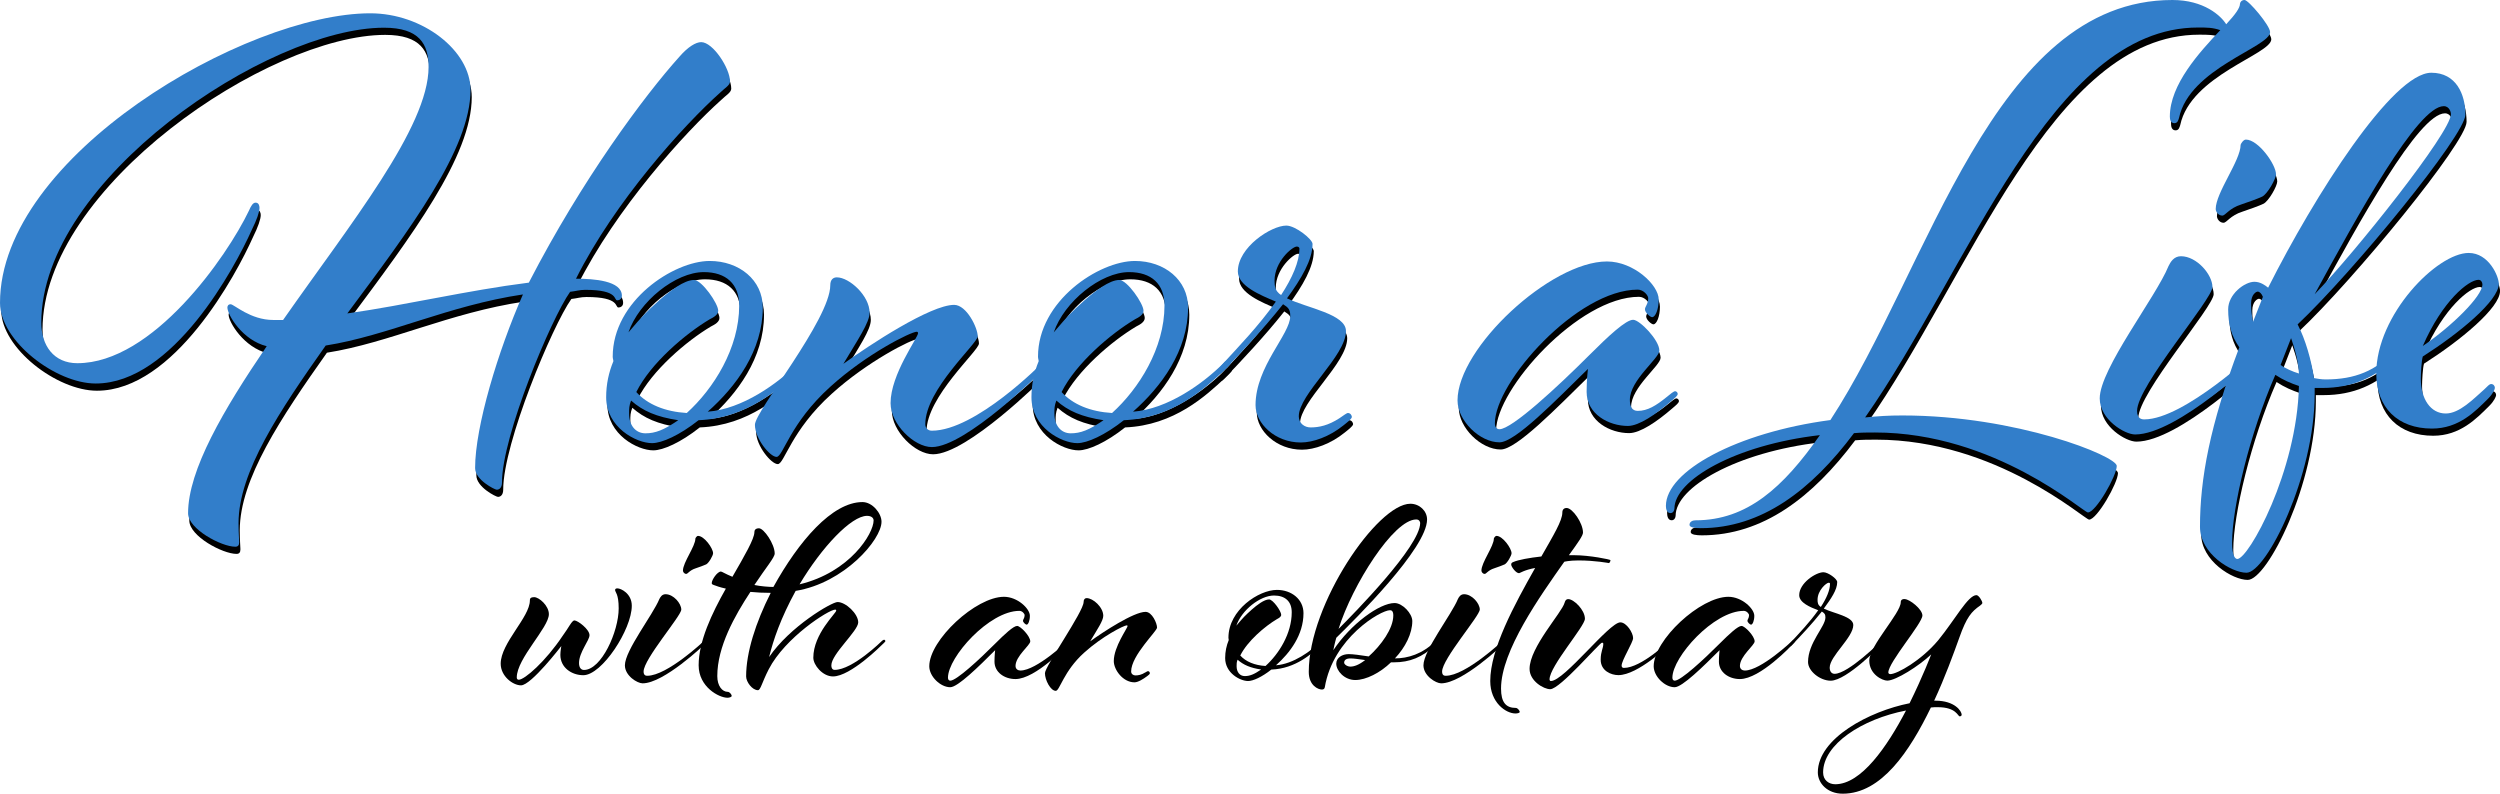 <?xml version="1.0" encoding="UTF-8"?><svg id="Layer_1" xmlns="http://www.w3.org/2000/svg" viewBox="0 0 648.55 205.91"><defs><style>.cls-1{fill:#327eca;}</style></defs><g><path d="M135.98,78.24c-19.38,2.89-35.02,10.71-51.17,13.26-11.9,16.83-22.61,32.81-22.61,46.07,0,2.89,.17,4.08,.17,4.93s-.34,1.19-1.02,1.19c-3.57,0-12.24-4.59-12.24-8.67,0-11.22,9.18-26.86,20.4-43.35-6.29-1.53-10.2-8.16-10.2-10.03,0-.34,.17-.85,.85-.85,.85,0,5.1,4.08,11.05,4.08h2.55c17.34-24.82,37.74-49.98,37.74-65.62,0-5.95-2.38-10.2-11.56-10.2C69.85,9.05,11.03,48.49,11.03,85.55c0,5.95,3.23,10.54,9.35,10.54,19.55,0,38.76-27.54,44.54-39.61,.51-1.19,1.02-2.04,1.7-2.04,.85,0,1.02,.85,1.02,1.36,0,1.02-.68,3.06-2.04,5.78-4.25,9.52-20.4,39.78-40.46,39.78C14.77,101.36,.32,90.31,.32,80.45,.32,42.37,64.07,5.31,96.37,5.31c13.6,0,26.01,9.69,26.01,19.89,0,15.3-15.64,36.04-31.96,57.97,15.47-2.21,30.94-5.95,47.09-7.99,13.77-26.69,29.92-48.45,39.1-58.65,2.21-2.55,4.25-3.74,5.61-3.74,3.06,0,7.48,6.8,7.48,10.2,0,1.02-1.36,1.7-2.55,2.89-9.35,8.33-27.37,28.22-37.4,48.28,4.59,0,11.9,.51,11.9,4.42,0,.85-.68,1.19-1.19,1.19-1.02,0,.51-2.72-8.33-2.72-1.53,0-2.38,.34-3.91,.51-4.93,6.97-17.68,37.4-17.68,49.47,0,1.36-.68,1.87-1.36,1.87-.51,0-5.61-2.55-5.61-5.61,0-10.71,5.95-30.43,12.41-45.05Z"/><path d="M181.54,110.88c-4.93,3.91-9.52,5.95-12.07,5.95-4.08,0-11.9-4.08-11.9-11.9,0-3.4,.68-6.46,1.87-9.35,0-.34-.17-.68-.17-1.19,0-14.45,15.81-24.82,25.16-24.82,7.65,0,13.77,4.93,13.77,12.07,0,11.22-6.97,20.57-14.28,27.03,9.01-.68,18.19-7.31,23.46-12.58,0,0,.51-.68,1.02-.68s.85,.51,.85,.68c0,.34-1.36,1.53-1.87,2.04-4.76,4.42-13.09,12.24-25.84,12.75Zm-1.19-36.38c2.04,0,6.29,6.12,6.29,7.99,0,1.02-1.19,1.7-2.21,2.21-6.29,3.74-15.3,11.39-19.04,18.87,2.89,3.23,7.48,5.1,13.09,5.44,6.97-6.29,13.6-16.83,13.6-27.88,0-5.61-3.4-8.67-9.18-8.67-7.31,0-16.83,7.65-19.55,15.64,3.74-4.42,4.42-5.1,7.99-8.33,2.72-2.38,6.46-5.27,9.01-5.27Zm-16.83,34.68c0,3.06,1.7,5.1,4.25,5.1s4.76-.85,8.5-3.4c-5.61-.85-9.18-2.38-12.24-5.1-.51,1.36-.51,2.04-.51,3.4Z"/><path d="M225.91,83c0,2.55-3.06,6.97-6.8,13.26,6.8-4.93,22.61-15.3,28.73-15.3,3.23,0,6.12,5.95,6.12,8.16,0,1.87-13.6,13.77-13.6,22.78,0,1.02,.68,1.7,1.7,1.7,11.39,0,28.56-17.51,28.56-17.51,0,0,.68-.68,1.02-.68,.51,0,.85,.51,.85,.68,0,.34-1.87,2.04-1.87,2.04,0,0-19.72,19.72-28.56,19.72-4.59,0-10.71-5.95-10.71-11.39,0-7.48,7.14-17,7.14-18.19,0-.17-.17-.34-.34-.34-1.53,0-13.09,5.78-22.44,14.28-10.54,9.52-12.24,18.19-13.94,18.19s-5.61-4.76-5.61-8.33,19.55-27.37,19.55-36.21c0-1.36,.68-2.04,1.7-2.04,3.23,0,8.5,4.76,8.5,9.18Z"/><path d="M291.87,110.88c-4.93,3.91-9.52,5.95-12.07,5.95-4.08,0-11.9-4.08-11.9-11.9,0-3.4,.68-6.46,1.87-9.35,0-.34-.17-.68-.17-1.19,0-14.45,15.81-24.82,25.16-24.82,7.65,0,13.77,4.93,13.77,12.07,0,11.22-6.97,20.57-14.28,27.03,9.01-.68,18.19-7.31,23.46-12.58,0,0,.51-.68,1.02-.68s.85,.51,.85,.68c0,.34-1.36,1.53-1.87,2.04-4.76,4.42-13.09,12.24-25.84,12.75Zm-1.19-36.38c2.04,0,6.29,6.12,6.29,7.99,0,1.02-1.19,1.7-2.21,2.21-6.29,3.74-15.3,11.39-19.04,18.87,2.89,3.23,7.48,5.1,13.09,5.44,6.97-6.29,13.6-16.83,13.6-27.88,0-5.61-3.4-8.67-9.18-8.67-7.31,0-16.83,7.65-19.55,15.64,3.74-4.42,4.42-5.1,7.99-8.33,2.72-2.38,6.46-5.27,9.01-5.27Zm-16.83,34.68c0,3.06,1.7,5.1,4.25,5.1s4.76-.85,8.5-3.4c-5.61-.85-9.18-2.38-12.24-5.1-.51,1.36-.51,2.04-.51,3.4Z"/><path d="M347.79,110.37c1.02-.68,1.87-1.36,2.21-1.36,.68,0,1.02,.68,1.02,1.02,0,.51-1.36,1.53-2.21,2.21-3.57,2.89-7.82,4.42-11.05,4.42-6.63,0-11.73-4.93-11.73-9.69,0-10.03,9.01-18.36,9.01-23.12,0-1.7-.51-2.21-1.87-3.06-5.1,6.46-11.39,13.09-15.47,17.34-.34,.34-.68,.68-.85,.68-.34,0-.68-.34-.68-.68s.85-1.19,1.53-2.04c3.57-3.91,9.18-9.69,13.6-15.98-4.08-1.7-9.86-4.08-9.86-7.82,0-6.29,8.67-11.9,12.58-11.9,2.38,0,6.8,3.57,6.8,4.76,0,4.08-2.89,9.01-6.63,14.11,5.27,2.55,15.3,4.08,15.3,8.5,0,6.46-12.24,16.32-12.24,22.1,0,1.87,1.53,2.89,3.06,2.89,2.21,0,4.59-.51,7.48-2.38Zm-11.05-44.54c-1.19,0-5.78,3.91-5.78,8.84,0,1.53,.17,2.72,1.7,3.74,2.89-4.42,4.76-8.67,4.76-12.07,0-.17-.17-.51-.68-.51Z"/></g><g><path d="M432.66,104.88c1.02-.85,1.87-1.53,2.21-1.53s.68,.34,.68,.68c0,.51-.68,1.02-1.87,2.04-3.74,3.23-8.16,6.29-11.05,6.29-4.93,0-10.71-3.06-10.71-8.84,0-3.23,.34-5.95,.34-5.95-8.5,8.33-18.87,19.04-22.95,19.04-5.1,0-10.88-5.61-10.88-10.88,0-13.6,24.14-36.04,38.76-36.04,6.97,0,13.43,6.12,13.43,9.86,0,2.55-.85,4.59-1.7,4.59-.51,0-1.87-1.19-1.87-2.04,0-.68,.85-1.36,.85-2.89,0-.68-1.19-2.21-2.72-2.21-15.64,0-37.06,23.97-37.06,34.68,0,1.02,.51,1.53,1.19,1.53,3.23,0,15.13-11.05,23.29-19.21,5.1-5.1,9.52-9.18,11.39-9.18,1.7,0,6.8,5.27,6.8,7.99,0,2.04-7.65,7.65-7.65,12.75,0,1.7,.51,2.89,2.04,2.89,2.55,0,4.76-1.36,7.48-3.57Z"/><path d="M475.16,110.83C500.83,71.56,517.32,1.86,563.89,1.86c8.16,0,12.58,4.08,13.94,6.29,2.38-2.55,3.57-4.25,3.57-5.27,0-.34,.34-1.02,1.19-1.02,1.02,0,6.63,6.63,6.63,8.33,0,3.91-20.91,9.35-23.63,22.27-.17,.51-.34,1.36-1.19,1.36-1.02,0-1.19-1.02-1.19-1.7,0-8.33,7.65-16.66,13.09-22.44-2.04-.68-3.4-.68-5.78-.68-38.25,0-59.5,62.9-86.36,101.15,3.57-.34,5.95-.51,9.69-.51,29.58,0,55.59,10.54,55.59,13.09s-5.44,12.07-7.48,12.07c-1.19,0-24.14-20.74-55.25-20.74-1.87,0-3.57,0-5.44,.17-11.05,14.79-23.97,24.65-39.78,24.65-1.36,0-2.89-.17-2.89-.85,0-.85,.85-1.19,1.53-1.19,13.43,0,22.78-8.5,32.3-22.1-22.1,2.55-37.74,11.73-37.74,19.04,0,.51-.34,1.19-1.02,1.19-1.02,0-1.19-1.19-1.19-1.87,0-9.01,18.36-19.04,42.67-22.27Z"/><path d="M574.27,76.32c0,3.23-19.55,25.67-19.55,32.13,0,2.04,1.19,2.21,1.87,2.21,10.37,0,29.41-18.02,29.41-18.02,0,0,.68-.68,1.19-.68,.34,0,.68,.51,.68,.68,0,.34-1.36,1.53-1.87,2.04,0,0-20.74,19.89-31.79,19.89-2.72,0-9.18-3.91-9.18-9.35,0-7.65,14.62-26.35,17.85-34.34,.51-1.02,1.36-2.55,3.23-2.55,4.08,0,8.16,4.76,8.16,7.99Zm16.49-29.24c0,1.19-2.21,5.1-3.57,5.78-1.02,.51-3.91,1.53-5.44,2.04-3.23,1.02-4.08,2.89-4.93,2.89-1.02,0-1.7-1.02-1.7-1.7,0-4.25,6.46-12.58,6.46-16.66,0-.17,.68-1.36,1.36-1.36,3.23,0,7.82,6.46,7.82,9.01Z"/><path d="M631.04,20.73c6.46,0,8.84,5.61,8.84,10.88s-29.24,40.97-43.52,54.4c2.04,3.91,3.57,9.35,4.25,13.94,1.02,.17,1.87,.34,3.06,.34,7.48,0,13.09-2.21,18.02-7.65,0,0,.68-.68,.85-.68,.51,0,.85,.51,.85,.68,0,.34-1.19,1.53-1.7,2.04-5.1,5.1-11.22,7.82-18.87,7.82h-2.04v1.53c0,21.42-12.58,46.41-17.68,46.41-3.91,0-12.07-4.93-12.07-11.9,0-12.41,2.55-26.35,10.2-46.58-2.04-2.89-2.89-5.95-2.89-9.86s4.25-7.14,6.8-7.14c1.53,0,2.72,.85,3.57,1.53,12.07-23.97,32.3-55.76,42.33-55.76Zm-51.68,121.89c0,3.57,.85,4.25,1.36,4.25,2.89,0,15.47-22.61,15.98-44.88-2.04-.68-4.08-1.53-6.12-2.89-6.63,15.13-11.22,34.34-11.22,43.52Zm7.99-63.75c-.34-.85-.85-1.36-1.36-1.36-.34,0-1.7,.68-1.7,3.06,0,2.04,.17,3.06,.51,4.76l2.55-6.46Zm4.59,17.68c1.19,.85,3.06,1.7,4.76,2.21-.17-3.23-1.02-6.29-2.04-9.18l-2.72,6.97Zm44.2-65.11c0-.34-.34-2.04-1.87-2.04-6.8,0-22.27,28.22-33.49,48.79,10.37-10.71,35.36-41.99,35.36-46.75Z"/><path d="M616.77,98.76c0-15.3,15.81-31.28,23.97-31.28,5.27,0,7.82,6.12,7.82,7.99,0,4.42-10.37,12.92-19.72,18.87-.34,1.02-.51,4.59-.51,5.78,0,5.27,2.55,9.01,6.46,9.01,3.57,0,7.14-3.74,10.03-6.29,.85-.85,1.36-1.36,1.7-1.36,.68,0,1.02,.51,1.02,1.02,0,.34-.51,1.53-1.7,2.72-3.4,3.4-7.65,7.82-14.62,7.82-8.84,0-14.45-5.44-14.45-14.28Zm27.54-23.12c0-.51-.34-1.19-1.02-1.19-2.55,0-9.35,5.44-14.45,17.17,7.48-5.1,15.47-12.92,15.47-15.98Z"/></g><g><path d="M138.57,154.91c1.27,0,3.82,2.21,3.82,4.42,0,3.48-8.33,11.48-8.33,16.41,0,.25,.09,.6,.51,.6,1.53,0,6.97-4.76,11.39-11.39,1.53-2.04,2.38-4,3.06-4,.85,0,3.91,2.3,3.91,3.83,0,1.36-2.72,4.42-2.72,7.23,0,1.27,.6,1.79,1.28,1.79,4.51,0,9.01-9.95,9.01-15.98,0-3.82-.93-4.17-.93-4.76,0-.25,.17-.43,.59-.43,.94,0,3.74,1.36,3.74,4.51,0,6.12-7.74,18.02-12.58,18.02-2.98,0-5.95-1.95-5.95-5.27,0-.94,.25-2.3,.25-2.3,0,0-7.82,10.2-10.46,10.2-2.12,0-5.27-2.38-5.27-5.61,0-5.36,7.57-12.07,7.57-16.41,0-.43,.09-.85,1.11-.85Z"/><path d="M176.74,158.14c0,1.62-9.78,12.84-9.78,16.07,0,1.02,.6,1.1,.94,1.1,5.19,0,14.71-9.01,14.71-9.01,0,0,.34-.34,.59-.34,.17,0,.34,.25,.34,.34,0,.17-.68,.77-.94,1.02,0,0-10.37,9.95-15.9,9.95-1.36,0-4.59-1.95-4.59-4.68,0-3.82,7.31-13.18,8.93-17.17,.26-.51,.68-1.27,1.62-1.27,2.04,0,4.08,2.38,4.08,4Zm8.25-14.62c0,.6-1.11,2.55-1.79,2.89-.51,.25-1.95,.76-2.72,1.02-1.61,.51-2.04,1.45-2.46,1.45-.51,0-.85-.51-.85-.85,0-2.13,3.23-6.29,3.23-8.33,0-.09,.34-.68,.68-.68,1.62,0,3.91,3.23,3.91,4.51Z"/><path d="M217.28,156.18c2.13,0,5.36,3.06,5.36,5.27s-6.97,8.25-6.97,11.14c0,1.02,.51,1.19,.85,1.19,4.68,0,12.24-7.48,12.24-7.48,0,0,.34-.34,.6-.34,.17,0,.34,.25,.34,.34,0,.17-.68,.77-.94,1.02,0,0-8.08,8.16-12.67,8.16-2.72,0-5.1-2.98-5.1-4.85,0-6.21,5.95-11.56,5.95-12.24,0-.08-.09-.25-.25-.25-1.7,0-13.01,7.23-17.26,15.47-1.79,3.48-2.12,5.44-2.81,5.44-1.45,0-3.06-2.12-3.06-3.57,0-6.21,2.46-13.94,6.38-21.68-2.21,0-3.23-.08-5.27-.25-4.08,6.21-8.59,14.2-8.59,21.85,0,2.55,1.28,4.08,2.72,4.08,.51,0,1.02,.76,1.02,1.02,0,.42-.85,.51-1.1,.51-2.21,0-7.48-2.8-7.48-8.42,0-6.21,3.4-13.43,7.06-19.89-1.53-.34-2.46-.68-3.15-.94-.43-.17-.51-.25-.51-.51,0-.85,1.45-2.98,2.38-2.98,.26,0,1.11,.6,2.98,1.36,3.15-5.44,5.7-9.86,5.7-11.56,0-.42,.17-1.02,1.19-1.02,1.27,0,4.08,4.08,4.08,6.55,0,1.02-2.29,3.66-5.27,8.16,1.53,.34,3.83,.51,4.93,.51,6.55-11.82,15.22-22.02,23.12-22.02,2.55,0,4.93,2.89,4.93,5.1,0,4.67-9.69,15.9-22.27,17.94-3.91,7.14-5.78,12.67-6.89,17.17,5.36-7.91,16.24-14.28,17.77-14.28Zm7.65-22.36c-4.08,0-11.73,8.08-17.51,17.77,13.09-3.15,19.21-13.18,19.21-16.58,0-.59-.51-1.19-1.7-1.19Z"/><path d="M276.95,166.3c.17-.17,.34-.34,.51-.34,.25,0,.34,.25,.34,.34,0,.17-.59,.77-.85,1.02,0,0-8.25,8.84-13.52,8.84-2.89,0-5.44-1.79-5.44-4.51,0-1.61,.17-2.98,.17-2.98-4.25,4.25-9.69,9.61-11.65,9.61-2.55,0-5.44-2.8-5.44-5.44,0-6.8,12.07-18.02,19.38-18.02,3.49,0,6.72,3.06,6.72,4.93,0,1.27-.43,2.3-.85,2.3-.25,0-.94-.6-.94-1.02,0-.34,.43-.68,.43-1.45,0-.34-.59-1.11-1.36-1.11-7.82,0-18.53,11.99-18.53,17.34,0,.51,.26,.77,.6,.77,1.61,0,7.57-5.52,11.65-9.61,2.55-2.55,4.76-4.59,5.7-4.59,.85,0,3.4,2.64,3.4,4,0,1.02-3.82,3.83-3.82,6.38,0,.85,.68,1.19,1.27,1.19,4.17,0,12.24-7.65,12.24-7.65Z"/><path d="M297.1,174.46c.43-.25,.51-.34,.77-.34s.43,.34,.43,.51c0,.25-.34,.51-.68,.76-1.02,.77-2.38,1.62-3.32,1.62-2.97,0-5.36-3.23-5.36-5.52,0-3.74,3.57-8.5,3.57-9.1,0-.08-.08-.17-.17-.17-.77,0-6.46,2.89-11.14,7.14-5.27,4.76-6.29,9.86-7.31,9.86-1.36,0-2.81-2.81-2.81-4.59s10.03-15.98,10.03-18.45c0-.68,.34-1.02,.77-1.02,1.7,0,4.33,2.38,4.33,4.59,0,1.27-1.53,3.48-3.4,6.63,3.4-2.47,11.31-7.65,14.37-7.65,1.7,0,2.98,2.98,2.98,4.08,0,.94-6.72,7.23-6.72,11.39,0,.68,.6,1.02,1.1,1.02,.77,0,1.62-.17,2.55-.77Z"/><path d="M329.82,173.69c-2.47,1.96-4.76,2.98-6.04,2.98-2.04,0-5.95-2.04-5.95-5.95,0-1.7,.34-3.23,.93-4.68,0-.17-.08-.34-.08-.6,0-7.23,7.9-12.41,12.58-12.41,3.82,0,6.89,2.47,6.89,6.04,0,5.61-3.49,10.29-7.14,13.52,4.51-.34,9.1-3.66,11.73-6.29,0,0,.25-.34,.51-.34s.42,.25,.42,.34c0,.17-.68,.77-.93,1.02-2.38,2.21-6.55,6.12-12.92,6.38Zm-.6-18.19c1.02,0,3.15,3.06,3.15,4,0,.51-.6,.85-1.1,1.11-3.15,1.87-7.65,5.7-9.52,9.44,1.45,1.61,3.74,2.55,6.55,2.72,3.49-3.15,6.8-8.42,6.8-13.94,0-2.8-1.7-4.34-4.59-4.34-3.65,0-8.42,3.83-9.78,7.82,1.87-2.21,2.21-2.55,4-4.17,1.36-1.19,3.23-2.64,4.51-2.64Zm-8.42,17.34c0,1.53,.85,2.55,2.12,2.55s2.38-.42,4.25-1.7c-2.8-.42-4.59-1.19-6.12-2.55-.25,.68-.25,1.02-.25,1.7Z"/><path d="M372.92,165.96c.26,0,.34,.25,.34,.34,0,.17-.59,.77-.85,1.02-3.48,3.23-6.72,4.5-10.8,4.5h-.76c-2.81,2.72-6.46,4.59-9.27,4.59s-4.93-2.38-4.93-4.25c0-1.53,1.53-2.47,3.23-2.47,1.11,0,2.89,.25,5.19,.6,3.23-2.89,6.38-7.23,6.38-10.63,0-1.1-.42-1.36-.85-1.36-2.47,0-14.79,7.23-16.92,19.98-.08,.43-.34,.6-.76,.6-.94,0-3.4-1.02-3.4-4.59,0-17.6,17.85-43.61,26.35-43.61,2.38,0,4.34,1.87,4.34,4.08,0,7.48-18.7,25.93-23.55,30.69,0,0-.43,1.45-.77,3.23,4.51-6.8,11.98-12.24,15.9-12.24,2.04,0,4.59,2.72,4.59,4.67,0,3.23-1.79,6.8-4.51,9.69,3.32,0,7.14-1.1,10.54-4.5,.17-.17,.34-.34,.51-.34Zm-4.5-30.26c0-.26-.17-.94-1.02-.94-5.87,0-16.58,17-20.15,28.39,3.91-3.91,21.17-21.42,21.17-27.46Zm-19.72,36.21c0,.43,.77,1.02,1.62,1.02,.94,0,2.21-.42,3.83-1.7-1.87-.25-2.89-.42-3.83-.42-1.1,0-1.62,.42-1.62,1.11Z"/><path d="M383.88,158.14c0,1.62-9.77,12.84-9.77,16.07,0,1.02,.59,1.1,.93,1.1,5.18,0,14.71-9.01,14.71-9.01,0,0,.34-.34,.6-.34,.17,0,.34,.25,.34,.34,0,.17-.68,.77-.93,1.02,0,0-10.37,9.95-15.9,9.95-1.36,0-4.59-1.95-4.59-4.68,0-3.82,7.31-13.18,8.93-17.17,.25-.51,.68-1.27,1.61-1.27,2.04,0,4.08,2.38,4.08,4Zm8.25-14.62c0,.6-1.11,2.55-1.78,2.89-.51,.25-1.96,.76-2.72,1.02-1.62,.51-2.04,1.45-2.47,1.45-.51,0-.85-.51-.85-.85,0-2.13,3.23-6.29,3.23-8.33,0-.09,.34-.68,.68-.68,1.61,0,3.91,3.23,3.91,4.51Z"/><path d="M408.36,144.03c3.99,0,9.43,1.11,9.43,1.28,0,.34-.25,.76-.42,.76-.08,0-3.48-.68-7.91-.68-2.38,0-3.65,.34-3.65,.34-6.29,8.93-16.41,23.12-16.41,32.9,0,3.57,1.27,5.02,3.83,5.02,.51,0,1.02,.76,1.02,1.02,0,.34-.77,.42-1.11,.42-2.47,0-6.54-2.81-6.54-8.42,0-8.25,6.21-19.72,11.65-29.33-2.81,.51-4,1.36-4.17,1.36-.85,0-2.04-1.7-2.04-2.21,0-.34,.08-.51,.51-.68,1.36-.6,4.25-1.11,7.31-1.45,3.15-5.53,5.44-9.27,5.44-11.39,0-.17,0-1.19,1.11-1.19,1.53,0,4.25,3.91,4.25,6.38,0,.77-1.19,2.47-3.66,5.87h1.36Z"/><path d="M411.16,160.52c0,1.96-9.18,12.33-9.18,15.73,0,.26,.17,.42,.34,.42,3.48,0,15.13-15.22,18.02-15.22,1.62,0,3.32,2.72,3.32,4.08,0,1.11-2.98,5.78-2.98,7.14,0,.34,.17,.6,.59,.6,4.51,0,11.73-6.97,11.73-6.97,0,0,.34-.34,.6-.34,.17,0,.34,.25,.34,.34,0,.17-.68,.77-.93,1.02,0,0-8.07,7.82-13.17,7.82-1.87,0-4.59-1.1-4.59-4,0-2.21,.68-2.89,.68-4.17,0-.08-.08-.25-.34-.25-.6,0-10.88,12.07-13.43,12.07-1.7,0-5.36-2.13-5.36-5.27,0-5.61,8.42-14.62,9.09-17.17,.17-.68,.51-.93,.94-.93,1.44,0,4.33,2.8,4.33,5.1Z"/><path d="M464.88,166.3c.17-.17,.34-.34,.51-.34,.25,0,.34,.25,.34,.34,0,.17-.59,.77-.85,1.02,0,0-8.24,8.84-13.52,8.84-2.89,0-5.44-1.79-5.44-4.51,0-1.61,.17-2.98,.17-2.98-4.25,4.25-9.69,9.61-11.65,9.61-2.55,0-5.44-2.8-5.44-5.44,0-6.8,12.07-18.02,19.38-18.02,3.48,0,6.72,3.06,6.72,4.93,0,1.27-.43,2.3-.85,2.3-.26,0-.93-.6-.93-1.02,0-.34,.42-.68,.42-1.45,0-.34-.6-1.11-1.36-1.11-7.82,0-18.53,11.99-18.53,17.34,0,.51,.26,.77,.6,.77,1.62,0,7.57-5.52,11.65-9.61,2.55-2.55,4.76-4.59,5.69-4.59,.85,0,3.4,2.64,3.4,4,0,1.02-3.82,3.83-3.82,6.38,0,.85,.68,1.19,1.27,1.19,4.17,0,12.24-7.65,12.24-7.65Z"/><path d="M471.68,158.31c-2.04-.77-4.93-1.96-4.93-3.91,0-3.15,4.33-5.95,6.29-5.95,1.19,0,3.57,1.7,3.57,2.55,0,2.04-1.62,4.33-3.48,6.89,2.63,1.27,7.65,2.04,7.65,4.25,0,3.23-6.12,8.08-6.12,11.05,0,1.02,.51,1.61,1.27,1.61,3.57,0,12.07-8.5,12.07-8.5,.17-.17,.34-.34,.43-.34,.25,0,.34,.25,.34,.42s-.43,.6-.77,.94c0,0-8.92,9.27-13.09,9.27-2.72,0-5.87-2.47-5.87-4.85,0-5.02,4.51-9.18,4.51-11.56,0-.85-.26-1.11-.93-1.53-2.55,3.23-5.7,6.55-7.74,8.67-.17,.17-.34,.34-.43,.34-.17,0-.34-.17-.34-.34s.43-.6,.77-1.02c1.79-1.95,4.59-4.85,6.8-7.99Zm2.72-7.14c-.59,0-2.89,1.95-2.89,4.42,0,.76,.08,1.36,.85,1.87,1.45-2.21,2.38-4.34,2.38-6.04,0-.09-.08-.25-.34-.25Z"/><path d="M494.12,155.42c1.27,0,4.59,2.63,4.59,4.25,0,2.04-8.84,12.16-8.84,14.79,0,.25,.25,.42,.51,.42,1.78,0,8.07-3.57,12.41-8.76,4.33-5.27,7.73-11.73,9.94-11.73,.6,0,1.53,1.53,1.53,2.04,0,.25-.34,.42-.59,.68-2.21,1.53-3.49,2.97-5.36,8.25-1.53,4.25-3.74,10.37-6.55,16.41h.34c5.02,0,6.8,2.72,6.8,3.65,0,.25-.25,.42-.51,.42-.51,0-.85-2.38-5.7-2.38-.76,0-1.02,0-1.78,.08-5.52,11.39-12.84,22.36-22.87,22.36-3.99,0-6.46-2.72-6.46-5.52,0-8.84,13.43-15.9,23.8-17.94,3.57-7.23,5.61-12.67,5.61-12.67-3.14,2.98-9.18,6.8-11.39,6.8-1.27,0-4.67-1.62-4.67-5.19,0-3.82,8.16-12.33,8.16-15.13,0-.34,.09-.85,1.02-.85Zm-18.02,48.03c6.72,0,13.43-9.69,18.36-19.13-11.39,2.21-21.51,8.76-21.51,16.07,0,2.04,1.53,3.06,3.15,3.06Z"/></g><g><path class="cls-1" d="M135.66,76.38c-19.38,2.89-35.02,10.71-51.17,13.26-11.9,16.83-22.61,32.81-22.61,46.07,0,2.89,.17,4.08,.17,4.93s-.34,1.19-1.02,1.19c-3.57,0-12.24-4.59-12.24-8.67,0-11.22,9.18-26.86,20.4-43.35-6.29-1.53-10.2-8.16-10.2-10.03,0-.34,.17-.85,.85-.85,.85,0,5.1,4.08,11.05,4.08h2.55c17.34-24.82,37.74-49.98,37.74-65.62,0-5.95-2.38-10.2-11.56-10.2C69.53,7.19,10.71,46.63,10.71,83.68c0,5.95,3.23,10.54,9.35,10.54,19.55,0,38.76-27.54,44.54-39.61,.51-1.19,1.02-2.04,1.7-2.04,.85,0,1.02,.85,1.02,1.36,0,1.02-.68,3.06-2.04,5.78-4.25,9.52-20.4,39.78-40.46,39.78-10.37,0-24.82-11.05-24.82-20.91C0,40.51,63.75,3.45,96.05,3.45c13.6,0,26.01,9.69,26.01,19.89,0,15.3-15.64,36.04-31.96,57.97,15.47-2.21,30.94-5.95,47.09-7.99,13.77-26.69,29.92-48.45,39.1-58.65,2.21-2.55,4.25-3.74,5.61-3.74,3.06,0,7.48,6.8,7.48,10.2,0,1.02-1.36,1.7-2.55,2.89-9.35,8.33-27.37,28.22-37.4,48.28,4.59,0,11.9,.51,11.9,4.42,0,.85-.68,1.19-1.19,1.19-1.02,0,.51-2.72-8.33-2.72-1.53,0-2.38,.34-3.91,.51-4.93,6.97-17.68,37.4-17.68,49.47,0,1.36-.68,1.87-1.36,1.87-.51,0-5.61-2.55-5.61-5.61,0-10.71,5.95-30.43,12.41-45.05Z"/><path class="cls-1" d="M181.22,109.01c-4.93,3.91-9.52,5.95-12.07,5.95-4.08,0-11.9-4.08-11.9-11.9,0-3.4,.68-6.46,1.87-9.35,0-.34-.17-.68-.17-1.19,0-14.45,15.81-24.82,25.16-24.82,7.65,0,13.77,4.93,13.77,12.07,0,11.22-6.97,20.57-14.28,27.03,9.01-.68,18.19-7.31,23.46-12.58,0,0,.51-.68,1.02-.68s.85,.51,.85,.68c0,.34-1.36,1.53-1.87,2.04-4.76,4.42-13.09,12.24-25.84,12.75Zm-1.19-36.38c2.04,0,6.29,6.12,6.29,7.99,0,1.02-1.19,1.7-2.21,2.21-6.29,3.74-15.3,11.39-19.04,18.87,2.89,3.23,7.48,5.1,13.09,5.44,6.97-6.29,13.6-16.83,13.6-27.88,0-5.61-3.4-8.67-9.18-8.67-7.31,0-16.83,7.65-19.55,15.64,3.74-4.42,4.42-5.1,7.99-8.33,2.72-2.38,6.46-5.27,9.01-5.27Zm-16.83,34.68c0,3.06,1.7,5.1,4.25,5.1s4.76-.85,8.5-3.4c-5.61-.85-9.18-2.38-12.24-5.1-.51,1.36-.51,2.04-.51,3.4Z"/><path class="cls-1" d="M225.59,81.13c0,2.55-3.06,6.97-6.8,13.26,6.8-4.93,22.61-15.3,28.73-15.3,3.23,0,6.12,5.95,6.12,8.16,0,1.87-13.6,13.77-13.6,22.78,0,1.02,.68,1.7,1.7,1.7,11.39,0,28.56-17.51,28.56-17.51,0,0,.68-.68,1.02-.68,.51,0,.85,.51,.85,.68,0,.34-1.87,2.04-1.87,2.04,0,0-19.72,19.72-28.56,19.72-4.59,0-10.71-5.95-10.71-11.39,0-7.48,7.14-17,7.14-18.19,0-.17-.17-.34-.34-.34-1.53,0-13.09,5.78-22.44,14.28-10.54,9.52-12.24,18.19-13.94,18.19s-5.61-4.76-5.61-8.33,19.55-27.37,19.55-36.21c0-1.36,.68-2.04,1.7-2.04,3.23,0,8.5,4.76,8.5,9.18Z"/><path class="cls-1" d="M291.55,109.01c-4.93,3.91-9.52,5.95-12.07,5.95-4.08,0-11.9-4.08-11.9-11.9,0-3.4,.68-6.46,1.87-9.35,0-.34-.17-.68-.17-1.19,0-14.45,15.81-24.82,25.16-24.82,7.65,0,13.77,4.93,13.77,12.07,0,11.22-6.97,20.57-14.28,27.03,9.01-.68,18.19-7.31,23.46-12.58,0,0,.51-.68,1.02-.68s.85,.51,.85,.68c0,.34-1.36,1.53-1.87,2.04-4.76,4.42-13.09,12.24-25.84,12.75Zm-1.19-36.38c2.04,0,6.29,6.12,6.29,7.99,0,1.02-1.19,1.7-2.21,2.21-6.29,3.74-15.3,11.39-19.04,18.87,2.89,3.23,7.48,5.1,13.09,5.44,6.97-6.29,13.6-16.83,13.6-27.88,0-5.61-3.4-8.67-9.18-8.67-7.31,0-16.83,7.65-19.55,15.64,3.74-4.42,4.42-5.1,7.99-8.33,2.72-2.38,6.46-5.27,9.01-5.27Zm-16.83,34.68c0,3.06,1.7,5.1,4.25,5.1s4.76-.85,8.5-3.4c-5.61-.85-9.18-2.38-12.24-5.1-.51,1.36-.51,2.04-.51,3.4Z"/><path class="cls-1" d="M347.47,108.5c1.02-.68,1.87-1.36,2.21-1.36,.68,0,1.02,.68,1.02,1.02,0,.51-1.36,1.53-2.21,2.21-3.57,2.89-7.82,4.42-11.05,4.42-6.63,0-11.73-4.93-11.73-9.69,0-10.03,9.01-18.36,9.01-23.12,0-1.7-.51-2.21-1.87-3.06-5.1,6.46-11.39,13.09-15.47,17.34-.34,.34-.68,.68-.85,.68-.34,0-.68-.34-.68-.68s.85-1.19,1.53-2.04c3.57-3.91,9.18-9.69,13.6-15.98-4.08-1.7-9.86-4.08-9.86-7.82,0-6.29,8.67-11.9,12.58-11.9,2.38,0,6.8,3.57,6.8,4.76,0,4.08-2.89,9.01-6.63,14.11,5.27,2.55,15.3,4.08,15.3,8.5,0,6.46-12.24,16.32-12.24,22.1,0,1.87,1.53,2.89,3.06,2.89,2.21,0,4.59-.51,7.48-2.38Zm-11.05-44.54c-1.19,0-5.78,3.91-5.78,8.84,0,1.53,.17,2.72,1.7,3.74,2.89-4.42,4.76-8.67,4.76-12.07,0-.17-.17-.51-.68-.51Z"/></g><g><path class="cls-1" d="M432.34,103.02c1.02-.85,1.87-1.53,2.21-1.53s.68,.34,.68,.68c0,.51-.68,1.02-1.87,2.04-3.74,3.23-8.16,6.29-11.05,6.29-4.93,0-10.71-3.06-10.71-8.84,0-3.23,.34-5.95,.34-5.95-8.5,8.33-18.87,19.04-22.95,19.04-5.1,0-10.88-5.61-10.88-10.88,0-13.6,24.14-36.04,38.76-36.04,6.97,0,13.43,6.12,13.43,9.86,0,2.55-.85,4.59-1.7,4.59-.51,0-1.87-1.19-1.87-2.04,0-.68,.85-1.36,.85-2.89,0-.68-1.19-2.21-2.72-2.21-15.64,0-37.06,23.97-37.06,34.68,0,1.02,.51,1.53,1.19,1.53,3.23,0,15.13-11.05,23.29-19.21,5.1-5.1,9.52-9.18,11.39-9.18,1.7,0,6.8,5.27,6.8,7.99,0,2.04-7.65,7.65-7.65,12.75,0,1.7,.51,2.89,2.04,2.89,2.55,0,4.76-1.36,7.48-3.57Z"/><path class="cls-1" d="M474.84,108.97C500.51,69.7,517,0,563.58,0c8.16,0,12.58,4.08,13.94,6.29,2.38-2.55,3.57-4.25,3.57-5.27,0-.34,.34-1.02,1.19-1.02,1.02,0,6.63,6.63,6.63,8.33,0,3.91-20.91,9.35-23.63,22.27-.17,.51-.34,1.36-1.19,1.36-1.02,0-1.19-1.02-1.19-1.7,0-8.33,7.65-16.66,13.09-22.44-2.04-.68-3.4-.68-5.78-.68-38.25,0-59.5,62.9-86.36,101.15,3.57-.34,5.95-.51,9.69-.51,29.58,0,55.59,10.54,55.59,13.09s-5.44,12.07-7.48,12.07c-1.19,0-24.14-20.74-55.25-20.74-1.87,0-3.57,0-5.44,.17-11.05,14.79-23.97,24.65-39.78,24.65-1.36,0-2.89-.17-2.89-.85,0-.85,.85-1.19,1.53-1.19,13.43,0,22.78-8.5,32.3-22.1-22.1,2.55-37.74,11.73-37.74,19.04,0,.51-.34,1.19-1.02,1.19-1.02,0-1.19-1.19-1.19-1.87,0-9.01,18.36-19.04,42.67-22.27Z"/><path class="cls-1" d="M573.95,74.46c0,3.23-19.55,25.67-19.55,32.13,0,2.04,1.19,2.21,1.87,2.21,10.37,0,29.41-18.02,29.41-18.02,0,0,.68-.68,1.19-.68,.34,0,.68,.51,.68,.68,0,.34-1.36,1.53-1.87,2.04,0,0-20.74,19.89-31.79,19.89-2.72,0-9.18-3.91-9.18-9.35,0-7.65,14.62-26.35,17.85-34.34,.51-1.02,1.36-2.55,3.23-2.55,4.08,0,8.16,4.76,8.16,7.99Zm16.49-29.24c0,1.19-2.21,5.1-3.57,5.78-1.02,.51-3.91,1.53-5.44,2.04-3.23,1.02-4.08,2.89-4.93,2.89-1.02,0-1.7-1.02-1.7-1.7,0-4.25,6.46-12.58,6.46-16.66,0-.17,.68-1.36,1.36-1.36,3.23,0,7.82,6.46,7.82,9.01Z"/><path class="cls-1" d="M630.73,18.87c6.46,0,8.84,5.61,8.84,10.88s-29.24,40.97-43.52,54.4c2.04,3.91,3.57,9.35,4.25,13.94,1.02,.17,1.87,.34,3.06,.34,7.48,0,13.09-2.21,18.02-7.65,0,0,.68-.68,.85-.68,.51,0,.85,.51,.85,.68,0,.34-1.19,1.53-1.7,2.04-5.1,5.1-11.22,7.82-18.87,7.82h-2.04v1.53c0,21.42-12.58,46.41-17.68,46.41-3.91,0-12.07-4.93-12.07-11.9,0-12.41,2.55-26.35,10.2-46.58-2.04-2.89-2.89-5.95-2.89-9.86s4.25-7.14,6.8-7.14c1.53,0,2.72,.85,3.57,1.53,12.07-23.97,32.3-55.76,42.33-55.76Zm-51.68,121.89c0,3.57,.85,4.25,1.36,4.25,2.89,0,15.47-22.61,15.98-44.88-2.04-.68-4.08-1.53-6.12-2.89-6.63,15.13-11.22,34.34-11.22,43.52Zm7.99-63.75c-.34-.85-.85-1.36-1.36-1.36-.34,0-1.7,.68-1.7,3.06,0,2.04,.17,3.06,.51,4.76l2.55-6.46Zm4.59,17.68c1.19,.85,3.06,1.7,4.76,2.21-.17-3.23-1.02-6.29-2.04-9.18l-2.72,6.97Zm44.2-65.11c0-.34-.34-2.04-1.87-2.04-6.8,0-22.27,28.22-33.49,48.79,10.37-10.71,35.36-41.99,35.36-46.75Z"/><path class="cls-1" d="M616.45,96.9c0-15.3,15.81-31.28,23.97-31.28,5.27,0,7.82,6.12,7.82,7.99,0,4.42-10.37,12.92-19.72,18.87-.34,1.02-.51,4.59-.51,5.78,0,5.27,2.55,9.01,6.46,9.01,3.57,0,7.14-3.74,10.03-6.29,.85-.85,1.36-1.36,1.7-1.36,.68,0,1.02,.51,1.02,1.02,0,.34-.51,1.53-1.7,2.72-3.4,3.4-7.65,7.82-14.62,7.82-8.84,0-14.45-5.44-14.45-14.28Zm27.54-23.12c0-.51-.34-1.19-1.02-1.19-2.55,0-9.35,5.44-14.45,17.17,7.48-5.1,15.47-12.92,15.47-15.98Z"/></g></svg>